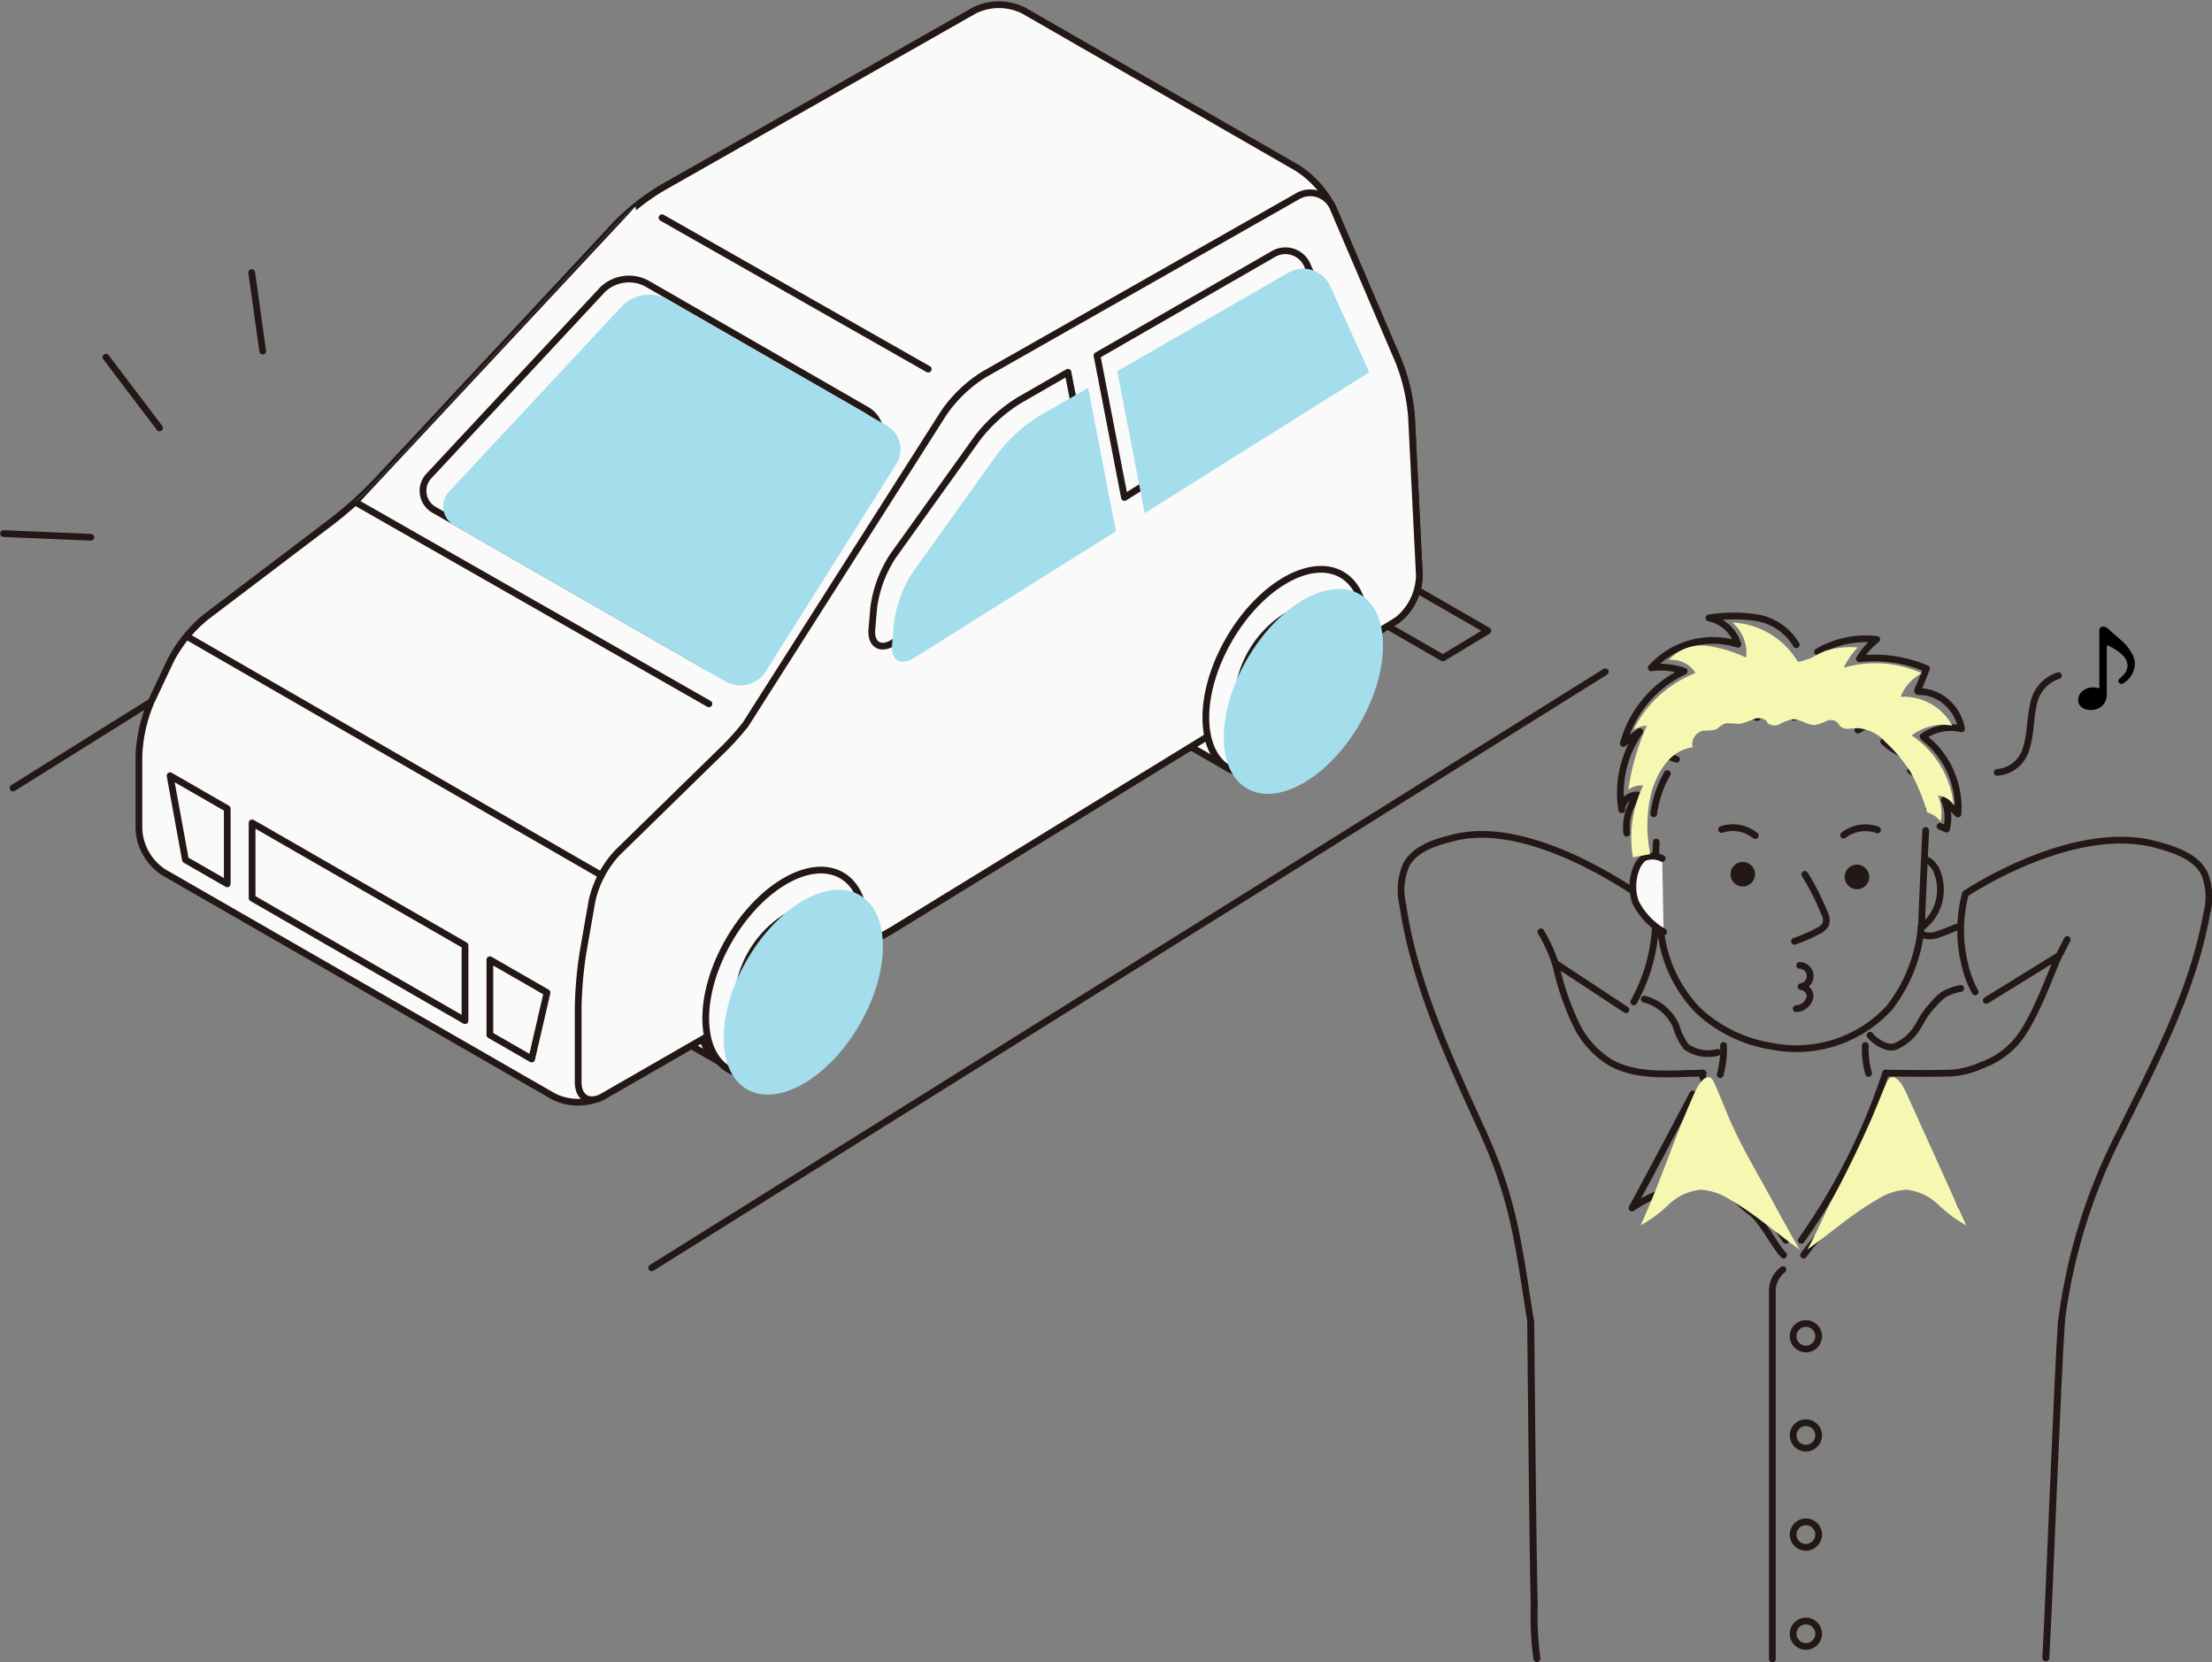 <svg xmlns="http://www.w3.org/2000/svg" xmlns:xlink="http://www.w3.org/1999/xlink" width="180.546" height="135.655" viewBox="0 0 180.546 135.655">
  <rect x="0" y="0" width="180.546" height="135.655" fill="#808080" stroke="none"/>
  <defs>
    <clipPath id="clip-path">
      <path id="パス_12631" data-name="パス 12631" d="M818.485,418.625a15.632,15.632,0,0,0-1.034-4.477l-5.347-12.5a8.2,8.2,0,0,0-2.946-3.313L786.843,385.5a4.516,4.516,0,0,0-4.056,0L757.2,400.037a18.76,18.76,0,0,0-3.622,2.877l-19.615,21.042a32.92,32.92,0,0,1-3.456,3.123L720.066,435a11.334,11.334,0,0,0-2.859,3.525l-1.587,3.365a12.42,12.42,0,0,0-1,4.445v5.986a4.48,4.48,0,0,0,2.028,3.5L748.442,474.1a4.51,4.51,0,0,0,4.056,0l4.919-2.829,4.056-2.333,10.585-6.09,4.056-2.333,41.222-25.283a4.765,4.765,0,0,0,1.791-3.686Z" transform="translate(-714.623 -385.016)" fill="none"/>
    </clipPath>
  </defs>
  <g id="グループ_2843" data-name="グループ 2843" transform="translate(-701.73 -384.636)">
    <g id="イラスト" transform="translate(816.099 434.902)">
      <g id="グループ_2822" data-name="グループ 2822">
        <g id="グループ_2820" data-name="グループ 2820" transform="translate(10.569 17.27)">
          <g id="グループ_2815" data-name="グループ 2815" transform="translate(10.216 0.238)">
            <path id="パス_12582" data-name="パス 12582" d="M875.438,482.218a7.508,7.508,0,0,0,.264,2.279" transform="translate(-858.344 -464.676)" fill="none" stroke="#231815" stroke-linecap="round" stroke-linejoin="round" stroke-width="0.55"/>
            <path id="パス_12583" data-name="パス 12583" d="M862.209,482.218a8.135,8.135,0,0,1-.275,2.376" transform="translate(-856.684 -464.676)" fill="none" stroke="#231815" stroke-linecap="round" stroke-linejoin="round" stroke-width="0.55"/>
            <g id="グループ_2814" data-name="グループ 2814">
              <path id="パス_12584" data-name="パス 12584" d="M855.953,464.848c-.011-.543-.006-1.085.025-1.625" transform="translate(-855.948 -462.279)" fill="none" stroke="#231815" stroke-linecap="round" stroke-linejoin="round" stroke-width="0.55"/>
              <path id="パス_12585" data-name="パス 12585" d="M881.006,464.9c.176.011.2.052.345.156a1.878,1.878,0,0,1,.614.894,3.964,3.964,0,0,1,0,2.737,3.74,3.74,0,0,1-1.354,1.752" transform="translate(-858.982 -462.491)" fill="none" stroke="#231815" stroke-linecap="round" stroke-linejoin="round" stroke-width="0.55"/>
              <path id="パス_12586" data-name="パス 12586" d="M878.029,462.143s-.214,4.619-.306,6.779a12.693,12.693,0,0,1-2.646,7.669,10.3,10.3,0,0,1-9.563,3.167,11.5,11.5,0,0,1-6.044-2.91,11.079,11.079,0,0,1-3.061-6.437" transform="translate(-856.005 -462.143)" fill="none" stroke="#231815" stroke-linecap="round" stroke-linejoin="round" stroke-width="0.55"/>
              <path id="パス_12587" data-name="パス 12587" d="M875.478,466.04a1,1,0,1,1-1.255-.66A1,1,0,0,1,875.478,466.04Z" transform="translate(-858.109 -462.546)" fill="#231815"/>
              <path id="パス_12588" data-name="パス 12588" d="M864.853,465.787a1,1,0,1,1-1.255-.66A1,1,0,0,1,864.853,465.787Z" transform="translate(-856.802 -462.514)" fill="#231815"/>
              <path id="パス_12589" data-name="パス 12589" d="M869.688,466.234a20.837,20.837,0,0,1,1.608,3.174,1.113,1.113,0,0,1,.07.965,1.459,1.459,0,0,1-.6.488,12.973,12.973,0,0,1-1.921.838" transform="translate(-857.534 -462.659)" fill="none" stroke="#231815" stroke-linecap="round" stroke-linejoin="round" stroke-width="0.55"/>
            </g>
          </g>
          <g id="グループ_2818" data-name="グループ 2818" transform="translate(0 10.454)">
            <g id="グループ_2816" data-name="グループ 2816" transform="translate(22.089)">
              <path id="パス_12590" data-name="パス 12590" d="M877.358,483.422c2.022,0,2.839.038,4.863,0a6.9,6.9,0,0,0,2.938-.646,6.634,6.634,0,0,0,3.025-2.151c1.358-1.714,2.637-5.362,3.282-6.791l-5.919,3.646" transform="translate(-870.455 -473.834)" fill="none" stroke="#231815" stroke-linecap="round" stroke-linejoin="round" stroke-width="0.55"/>
              <path id="パス_12591" data-name="パス 12591" d="M877.116,486.751s3.321,6.309,4.954,9.3c-1.471-1.051-3.065-2.145-4.874-2.176-1.259-.022-3.725,2.225-4.753,2.949a21.572,21.572,0,0,0-2.746,3.072" transform="translate(-869.513 -475.464)" fill="none" stroke="#231815" stroke-linecap="round" stroke-linejoin="round" stroke-width="0.55"/>
              <path id="パス_12592" data-name="パス 12592" d="M876.376,484.779a51.735,51.735,0,0,1-6.889,13.66" transform="translate(-869.487 -475.215)" fill="none" stroke="#231815" stroke-linecap="round" stroke-linejoin="round" stroke-width="0.55"/>
            </g>
            <g id="グループ_2817" data-name="グループ 2817" transform="translate(8.268 9.564)">
              <path id="パス_12593" data-name="パス 12593" d="M858.682,486.751s-3.321,6.309-4.954,9.3a13.271,13.271,0,0,1,6.117-2.176c1.259-.022,2.482,1.729,3.511,2.454s1.892,2.645,2.747,3.568" transform="translate(-853.728 -485.028)" fill="none" stroke="#231815" stroke-linecap="round" stroke-linejoin="round" stroke-width="0.55"/>
              <path id="パス_12594" data-name="パス 12594" d="M860.192,484.779a51.737,51.737,0,0,0,6.889,13.66" transform="translate(-854.523 -484.779)" fill="none" stroke="#231815" stroke-linecap="round" stroke-linejoin="round" stroke-width="0.55"/>
            </g>
            <path id="パス_12595" data-name="パス 12595" d="M844.3,508.034s.175,18.955.288,23.214a25.88,25.88,0,0,0,.217,4.26" transform="translate(-844.3 -478.15)" fill="none" stroke="#231815" stroke-linecap="round" stroke-linejoin="round" stroke-width="0.57"/>
            <path id="パス_12596" data-name="パス 12596" d="M893.513,508.034c-.335,4.9-.923,20.983-1.27,27.408" transform="translate(-850.197 -478.15)" fill="none" stroke="#231815" stroke-linecap="round" stroke-linejoin="round" stroke-width="0.57"/>
          </g>
          <g id="グループ_2819" data-name="グループ 2819" transform="translate(15.58)">
            <path id="パス_12597" data-name="パス 12597" d="M873.422,462.493a2.9,2.9,0,0,1,2.763-.436" transform="translate(-863.462 -461.872)" fill="none" stroke="#231815" stroke-linecap="round" stroke-linejoin="round" stroke-width="0.55"/>
            <path id="パス_12598" data-name="パス 12598" d="M864.815,462.524a2.9,2.9,0,0,0-2.75-.5" transform="translate(-862.065 -461.87)" fill="none" stroke="#231815" stroke-linecap="round" stroke-linejoin="round" stroke-width="0.55"/>
          </g>
        </g>
        <path id="パス_12599" data-name="パス 12599" d="M892.538,502.357a46.129,46.129,0,0,1,4.825-15.5c2.849-5.754,5.916-11.523,7.039-17.841a5.175,5.175,0,0,0-.185-3.242c-.705-1.39-2.378-1.938-3.885-2.355-6.854-1.9-15.626,3.994-15.626,3.994a11.6,11.6,0,0,0-.029,5.868,8.112,8.112,0,0,0,.821,2.144" transform="translate(-838.653 -444.749)" fill="none" stroke="#231815" stroke-linecap="round" stroke-linejoin="round" stroke-width="0.55"/>
        <path id="パス_12600" data-name="パス 12600" d="M858.657,483.511c-2.51,0-5.391.413-7.652-.923a7.456,7.456,0,0,1-2.764-3.162,22.128,22.128,0,0,1-1.51-4.328c-.021-.082-.063-.512-.137-.561l5.769,3.8" transform="translate(-834.013 -446.199)" fill="none" stroke="#231815" stroke-linecap="round" stroke-linejoin="round" stroke-width="0.55"/>
        <path id="パス_12601" data-name="パス 12601" d="M853.015,468.421s-9.5-7.354-16.405-5.665c-1.518.371-3.208.869-3.955,2.237a5.182,5.182,0,0,0-.283,3.235c.93,6.349,3.777,12.528,6.45,18.366s2.975,9.358,4,15.694" transform="translate(-832.249 -444.681)" fill="none" stroke="#231815" stroke-linecap="round" stroke-linejoin="round" stroke-width="0.55"/>
        <path id="パス_12602" data-name="パス 12602" d="M871,445.3a7.856,7.856,0,0,1,4.824-1.014,5.766,5.766,0,0,0-1.408,1.583,11.032,11.032,0,0,1,5.474.8l-.485,1.23c-.033.086-.275.54-.24.609s.347.042.428.051a3.53,3.53,0,0,1,1.934.848,3.809,3.809,0,0,1,1.222,2.177,3.878,3.878,0,0,0-3.141.634,5.672,5.672,0,0,0,.553.491,6.331,6.331,0,0,1,.582.6,7.023,7.023,0,0,1,.935,1.4,7.381,7.381,0,0,1,.8,3.311q0,.26-.018.518l-1.119-1.161a3.687,3.687,0,0,1,.179,2.393l-.532-.232" transform="translate(-837.015 -442.376)" fill="none" stroke="#231815" stroke-linecap="round" stroke-linejoin="round" stroke-width="0.55"/>
        <path id="パス_12603" data-name="パス 12603" d="M867,444.452a4.636,4.636,0,0,0-3.208-2.2,12.848,12.848,0,0,0-3.911.011,3.2,3.2,0,0,1,2.36,2.153,6.789,6.789,0,0,0-7.075,1.924,5.651,5.651,0,0,1,2.687.278,9.205,9.205,0,0,0-4.969,5.894l1.344-.974a8.67,8.67,0,0,0-1.47,6.384,1.24,1.24,0,0,1,1.316-1.208,4.2,4.2,0,0,0-.909,3.126" transform="translate(-834.757 -442.107)" fill="none" stroke="#231815" stroke-linecap="round" stroke-linejoin="round" stroke-width="0.55"/>
        <path id="パス_12604" data-name="パス 12604" d="M867.65,503.147a2.208,2.208,0,0,0-.859,1.859v29.918" transform="translate(-836.497 -449.809)" fill="none" stroke="#231815" stroke-linecap="round" stroke-linejoin="round" stroke-width="0.55"/>
        <ellipse id="楕円形_174" data-name="楕円形 174" cx="1.044" cy="1.041" rx="1.044" ry="1.041" transform="translate(31.986 57.737)" fill="none" stroke="#231815" stroke-linecap="round" stroke-linejoin="round" stroke-width="0.55"/>
        <ellipse id="楕円形_175" data-name="楕円形 175" cx="1.044" cy="1.041" rx="1.044" ry="1.041" transform="translate(31.986 65.829)" fill="none" stroke="#231815" stroke-linecap="round" stroke-linejoin="round" stroke-width="0.55"/>
        <ellipse id="楕円形_176" data-name="楕円形 176" cx="1.044" cy="1.041" rx="1.044" ry="1.041" transform="translate(31.986 73.921)" fill="none" stroke="#231815" stroke-linecap="round" stroke-linejoin="round" stroke-width="0.55"/>
        <ellipse id="楕円形_177" data-name="楕円形 177" cx="1.044" cy="1.041" rx="1.044" ry="1.041" transform="translate(31.986 82.013)" fill="none" stroke="#231815" stroke-linecap="round" stroke-linejoin="round" stroke-width="0.55"/>
        <path id="パス_12605" data-name="パス 12605" d="M868.783,451.213a7.062,7.062,0,0,0,3.407-2.48l-.481,2.408a8.969,8.969,0,0,0,4.207-1.746,1.89,1.89,0,0,1-.432,1.725,5.619,5.619,0,0,1-1.46,1.135" transform="translate(-836.742 -442.943)" fill="none" stroke="#231815" stroke-linecap="round" stroke-linejoin="round" stroke-width="0.55"/>
        <path id="パス_12606" data-name="パス 12606" d="M877.15,453.826a5.431,5.431,0,0,0,3.1,1.454,3.331,3.331,0,0,1-.906.929,3.079,3.079,0,0,1,1.478,2.988" transform="translate(-837.772 -443.585)" fill="none" stroke="#231815" stroke-linecap="round" stroke-linejoin="round" stroke-width="0.55"/>
        <path id="パス_12607" data-name="パス 12607" d="M864.571,451.265a5.644,5.644,0,0,1-3.312-2.242,3.341,3.341,0,0,0,.711,2.516,16.97,16.97,0,0,1-3.24-1.584l.9,2.153" transform="translate(-835.506 -442.979)" fill="none" stroke="#231815" stroke-linecap="round" stroke-linejoin="round" stroke-width="0.55"/>
        <path id="パス_12608" data-name="パス 12608" d="M858.866,453.227a28.323,28.323,0,0,1-2.542,1.481l1.355.5" transform="translate(-835.21 -443.51)" fill="none" stroke="#231815" stroke-linecap="round" stroke-linejoin="round" stroke-width="0.55"/>
        <path id="パス_12609" data-name="パス 12609" d="M856.859,456.83a8.849,8.849,0,0,0-1.109,3.277" transform="translate(-835.14 -443.965)" fill="none" stroke="#231815" stroke-linecap="round" stroke-linejoin="round" stroke-width="0.55"/>
        <path id="パス_12610" data-name="パス 12610" d="M855.677,470.13a14.13,14.13,0,0,1-1.786,7.008" transform="translate(-834.911 -445.643)" fill="none" stroke="#231815" stroke-linecap="round" stroke-linejoin="round" stroke-width="0.55"/>
        <line id="線_290" data-name="線 290" y1="1.163" x2="0.585" transform="translate(53.777 26.397)" fill="none" stroke="#231815" stroke-linecap="round" stroke-linejoin="round" stroke-width="0.55"/>
        <path id="パス_12611" data-name="パス 12611" d="M845.244,471.605a12.754,12.754,0,0,1,1.287,2.911" transform="translate(-833.847 -445.829)" fill="none" stroke="#231815" stroke-linecap="round" stroke-linejoin="round" stroke-width="0.55"/>
        <path id="パス_12612" data-name="パス 12612" d="M856.2,464.723a1.8,1.8,0,0,0-1.478-.058,1.868,1.868,0,0,0-.636.877,3.967,3.967,0,0,0-.068,2.736,5.746,5.746,0,0,0,2.3,2.434" transform="translate(-834.9 -444.937)" fill="#fafafa" stroke="#231815" stroke-linecap="round" stroke-linejoin="round" stroke-width="0.55"/>
        <path id="パス_12613" data-name="パス 12613" d="M854.863,477.885a3.928,3.928,0,0,1,2.613,2.219,4.911,4.911,0,0,0,.816,1.671,3.066,3.066,0,0,0,2.563.457" transform="translate(-835.03 -446.621)" fill="none" stroke="#231815" stroke-linecap="round" stroke-linejoin="round" stroke-width="0.55"/>
        <path id="パス_12614" data-name="パス 12614" d="M883.285,476.895a4.177,4.177,0,0,0-1.376.486,4.755,4.755,0,0,0-.849.8,7.279,7.279,0,0,0-.776.973c-.246.379-.438.79-.7,1.158a3.862,3.862,0,0,1-1.615,1.306c-.694.3-1.838-.516-2.086-.91" transform="translate(-837.616 -446.497)" fill="none" stroke="#231815" stroke-linecap="round" stroke-linejoin="round" stroke-width="0.55"/>
        <path id="パス_12615" data-name="パス 12615" d="M883.553,471.172c-.6.247-1.094.453-1.713.65a1.691,1.691,0,0,1-.928,0" transform="translate(-838.234 -445.774)" fill="none" stroke="#231815" stroke-linecap="round" stroke-linejoin="round" stroke-width="0.55"/>
        <path id="パス_12616" data-name="パス 12616" d="M892.718,447.675a3.02,3.02,0,0,0-2.067,2.472c-.25,1.109-.2,2.278-.539,3.362a2.663,2.663,0,0,1-2.4,2.066" transform="translate(-839.07 -442.809)" fill="none" stroke="#231815" stroke-linecap="round" stroke-linejoin="round" stroke-width="0.55"/>
        <g id="グループ_2821" data-name="グループ 2821" transform="translate(55.254 0.87)">
          <path id="パス_12617" data-name="パス 12617" d="M897.768,443.343c.072.072.253.232.544.48s.534.468.732.662a3.55,3.55,0,0,1,.566.757,1.8,1.8,0,0,1,.27.9,1.909,1.909,0,0,1-.953,1.585.22.22,0,0,1-.18.045.256.256,0,0,1-.161-.1.2.2,0,0,1-.049-.17.252.252,0,0,1,.086-.162,2.077,2.077,0,0,0,.511-.546,1.106,1.106,0,0,0,.145-.564,1.224,1.224,0,0,0-.418-.815,3.824,3.824,0,0,0-1.209-.779c-.042-.024-.062-.01-.062.044v3.878a1.326,1.326,0,0,1-.36.989,1.35,1.35,0,0,1-.988.354,1.081,1.081,0,0,1-.71-.229.713.713,0,0,1-.278-.577.925.925,0,0,1,.35-.735,1.363,1.363,0,0,1,.908-.3,1.516,1.516,0,0,1,.44.072.026.026,0,0,0,.018-.009c.006,0,.009,0,.009-.009v-4.719a.3.3,0,0,1,.305-.3A.705.705,0,0,1,897.768,443.343Z" transform="translate(-895.252 -443.102)"/>
        </g>
        <path id="パス_12618" data-name="パス 12618" d="M869.293,474.739a.869.869,0,0,1,.114,1.729.816.816,0,0,1,.733.84,1.2,1.2,0,0,1-1.13.965" transform="translate(-836.771 -446.225)" fill="none" stroke="#231815" stroke-linecap="round" stroke-linejoin="round" stroke-width="0.55"/>
        <path id="パス_12619" data-name="パス 12619" d="M870.039,499.244c1.824-1.274,3.712-2.956,5.651-4.049a4.942,4.942,0,0,1,2.432-.834,4.342,4.342,0,0,1,2.578,1.189,11.2,11.2,0,0,0,2.314,1.72l-4.92-10.867c-.3-.672-1.079-1.9-1.582-.77-.481,1.082-.9,2.192-1.38,3.275q-1.442,3.245-3.129,6.375C871.374,496.453,870.719,498.1,870.039,499.244Z" transform="translate(-836.897 -447.541)" fill="#f6f8b2" style="mix-blend-mode: multiply;isolation: isolate"/>
        <path id="パス_12620" data-name="パス 12620" d="M867.512,499.244c-1.825-1.274-3.712-2.956-5.652-4.049a4.937,4.937,0,0,0-2.432-.834,4.342,4.342,0,0,0-2.578,1.189,11.194,11.194,0,0,1-2.314,1.72c1.64-3.622,2.782-7.244,4.422-10.867.3-.672,1.08-1.9,1.583-.77.481,1.082.9,2.192,1.379,3.275.961,2.164,2.254,4.291,3.377,6.375C865.928,496.453,866.833,498.1,867.512,499.244Z" transform="translate(-834.99 -447.541)" fill="#f6f8b2" style="mix-blend-mode: multiply;isolation: isolate"/>
        <path id="パス_12621" data-name="パス 12621" d="M872.1,444.753a6.509,6.509,0,0,0-1.136,1.658,9.22,9.22,0,0,1,6.383.449,3.555,3.555,0,0,0-1.732,1.921,4.505,4.505,0,0,1,4.209,2.353,4.2,4.2,0,0,0-3.317.8,7.783,7.783,0,0,1,3.427,5.649,1.77,1.77,0,0,0-1.28-.751,3.819,3.819,0,0,1,.23,2.138,2.059,2.059,0,0,0-1.108-.759,15.393,15.393,0,0,0-1.366-3.3,12.586,12.586,0,0,0-2.085-2.486,3.254,3.254,0,0,0-2.342-1.088c-.436.023-.937.163-1.263-.126-.132-.116-.207-.287-.345-.4a.888.888,0,0,0-.856-.038,3.523,3.523,0,0,1-.842.3c-.655.07-1.246-.507-1.9-.454a3.407,3.407,0,0,0-1,.378.955.955,0,0,1-1.012-.054c-.12-.384-.633-.489-1.023-.386a11.29,11.29,0,0,1-1.137.405c-.506.079-1.06-.135-1.518.094-.221.111-.389.315-.619.406a4.115,4.115,0,0,1-.945.075,1.134,1.134,0,0,0-.891,1.363c-1.807.246-2.782,1.9-3.309,3.483a11.364,11.364,0,0,0-.144,5.236l-1.422.257a9.84,9.84,0,0,1,.841-5.858,1.661,1.661,0,0,0-1.21.357,19.112,19.112,0,0,1,1.515-5.252,2.719,2.719,0,0,0-1.105.357,9.545,9.545,0,0,1,5.076-4.643,2.314,2.314,0,0,0-2.178-1.06,3.546,3.546,0,0,1,3.063-1.16,11.169,11.169,0,0,1,3.244.962,3.3,3.3,0,0,0-1.115-2.861,6.577,6.577,0,0,1,5.316,3.181c.076.094,1.034-.255,1.145-.307a8.519,8.519,0,0,1,1.127-.562A7.009,7.009,0,0,1,872.1,444.753Z" transform="translate(-834.849 -442.184)" fill="#f6f8b2" style="mix-blend-mode: multiply;isolation: isolate"/>
      </g>
    </g>
    <g id="車" transform="translate(702.016 385.017)">
      <g id="グループ_2842" data-name="グループ 2842">
        <g id="グループ_2823" data-name="グループ 2823" transform="translate(0 21.863)">
          <line id="線_291" data-name="線 291" x2="7.129" y2="0.299" transform="translate(0 21.299)" fill="none" stroke="#231815" stroke-linecap="round" stroke-linejoin="round" stroke-width="0.55"/>
          <line id="線_292" data-name="線 292" x2="4.377" y2="5.77" transform="translate(8.36 6.905)" fill="none" stroke="#231815" stroke-linecap="round" stroke-linejoin="round" stroke-width="0.55"/>
          <line id="線_293" data-name="線 293" x2="0.897" y2="6.404" transform="translate(20.259)" fill="none" stroke="#231815" stroke-linecap="round" stroke-linejoin="round" stroke-width="0.55"/>
        </g>
        <path id="パス_12622" data-name="パス 12622" d="M833.772,444.4l-15.689-9.031,3.677-2.218,15.689,9.031Z" transform="translate(-716.291 -391.09)" fill="none" stroke="#231815" stroke-linecap="round" stroke-linejoin="round" stroke-width="0.55"/>
        <line id="線_294" data-name="線 294" x1="77.837" y2="48.642" transform="translate(0.779 15.282)" fill="none" stroke="#231815" stroke-linecap="round" stroke-linejoin="round" stroke-width="0.55"/>
        <g id="グループ_2841" data-name="グループ 2841" transform="translate(11.056)">
          <path id="パス_12623" data-name="パス 12623" d="M818.485,418.625a15.632,15.632,0,0,0-1.034-4.477l-5.347-12.5a8.2,8.2,0,0,0-2.946-3.313L786.843,385.5a4.516,4.516,0,0,0-4.056,0L757.2,400.037a18.76,18.76,0,0,0-3.622,2.877l-19.615,21.042a32.92,32.92,0,0,1-3.456,3.123L720.066,435a11.334,11.334,0,0,0-2.859,3.525l-1.587,3.365a12.42,12.42,0,0,0-1,4.445v5.986a4.48,4.48,0,0,0,2.028,3.5L748.442,474.1a4.51,4.51,0,0,0,4.056,0l4.919-2.829,4.056-2.333,10.585-6.09,4.056-2.333,41.222-25.283a4.765,4.765,0,0,0,1.791-3.686Z" transform="translate(-714.623 -385.016)" fill="#fafafa" stroke="#231815" stroke-linecap="round" stroke-linejoin="round" stroke-width="0.55"/>
          <path id="パス_12624" data-name="パス 12624" d="M772.124,462.4c-2.537-1.46-6.652.907-9.189,5.286s-2.537,9.113,0,10.572l4.945,2.844c-2.538-1.459-2.538-6.193,0-10.572s6.651-6.746,9.189-5.286Z" transform="translate(-720.331 -394.727)" fill="#fafafa" stroke="#231815" stroke-linecap="round" stroke-linejoin="round" stroke-width="0.55"/>
          <path id="パス_12625" data-name="パス 12625" d="M819.369,434.922c-2.538-1.46-6.652.907-9.189,5.286s-2.538,9.113,0,10.572l4.944,2.844c-2.537-1.459-2.537-6.193,0-10.572s6.652-6.746,9.189-5.286Z" transform="translate(-726.142 -391.26)" fill="#fafafa" stroke="#231815" stroke-linecap="round" stroke-linejoin="round" stroke-width="0.55"/>
          <path id="パス_12626" data-name="パス 12626" d="M742.531,471.429v6.139l-17.379-10v-6.139Z" transform="translate(-715.918 -394.66)" fill="#fafafa" stroke="#231815" stroke-linecap="round" stroke-linejoin="round" stroke-width="0.55"/>
          <path id="パス_12627" data-name="パス 12627" d="M751.947,476.892l-1.253,5.418-3.413-1.963v-6.139Z" transform="translate(-718.64 -396.272)" fill="#fafafa" stroke="#231815" stroke-linecap="round" stroke-linejoin="round" stroke-width="0.55"/>
          <path id="パス_12628" data-name="パス 12628" d="M722.185,459.709v6.139l-3.413-1.963-1.253-6.86Z" transform="translate(-714.979 -394.103)" fill="#fafafa" stroke="#231815" stroke-linecap="round" stroke-linejoin="round" stroke-width="0.55"/>
          <g id="グループ_2828" data-name="グループ 2828">
            <g id="グループ_2825" data-name="グループ 2825">
              <g id="グループ_2824" data-name="グループ 2824" clip-path="url(#clip-path)">
                <path id="パス_12629" data-name="パス 12629" d="M753,473.206l1.67-8.686-35.364-20.38" transform="translate(-715.2 -392.477)" fill="#fafafa"/>
                <path id="パス_12630" data-name="パス 12630" d="M757.577,403.475,734.74,427.926,763.617,444.4" transform="translate(-717.097 -387.346)" fill="#fafafa"/>
              </g>
            </g>
            <g id="グループ_2827" data-name="グループ 2827">
              <g id="グループ_2826" data-name="グループ 2826" clip-path="url(#clip-path)">
                <path id="パス_12632" data-name="パス 12632" d="M753,473.206l1.67-8.686-35.364-20.38" transform="translate(-715.2 -392.477)" fill="none" stroke="#231815" stroke-linecap="round" stroke-linejoin="round" stroke-width="0.55"/>
                <path id="パス_12633" data-name="パス 12633" d="M757.577,403.475,734.74,427.926,763.617,444.4" transform="translate(-717.097 -387.346)" fill="none" stroke="#231815" stroke-linecap="round" stroke-linejoin="round" stroke-width="0.55"/>
              </g>
            </g>
          </g>
          <g id="グループ_2831" data-name="グループ 2831" transform="translate(35.848 15.356)">
            <g id="グループ_2829" data-name="グループ 2829">
              <path id="パス_12635" data-name="パス 12635" d="M769.162,445.969a21.689,21.689,0,0,1-1.634,1.844l-8.827,8.624a8.51,8.51,0,0,0-2.073,3.933l-.729,4.168a32.658,32.658,0,0,0-.4,4.632v5.986c0,1.284.912,1.809,2.028,1.167l4.919-2.829,4.056-2.334,10.585-6.089,4.056-2.333,41.222-25.283a4.768,4.768,0,0,0,1.791-3.686l-.642-12.925a15.636,15.636,0,0,0-1.034-4.477l-5.347-12.5a2.032,2.032,0,0,0-2.946-.98L788.6,417.425a11.171,11.171,0,0,0-3.272,3.144ZM815,408.47,818.342,416l-18.253,11.451-2.242-11.586,14.409-8.289A1.943,1.943,0,0,1,815,408.47Zm-35.528,29.717.148-1.72a10.083,10.083,0,0,1,1.561-4.224l6.907-9.647a12.851,12.851,0,0,1,3.388-3.065l4-2.3,2.263,11.7-16.49,10.345C780.164,439.952,779.362,439.466,779.473,438.187Z" transform="translate(-755.498 -402.591)" fill="#fafafa"/>
            </g>
            <g id="グループ_2830" data-name="グループ 2830">
              <path id="パス_12636" data-name="パス 12636" d="M769.162,445.969a21.689,21.689,0,0,1-1.634,1.844l-8.827,8.624a8.51,8.51,0,0,0-2.073,3.933l-.729,4.168a32.658,32.658,0,0,0-.4,4.632v5.986c0,1.284.912,1.809,2.028,1.167l4.919-2.829,4.056-2.334,10.585-6.089,4.056-2.333,41.222-25.283a4.768,4.768,0,0,0,1.791-3.686l-.642-12.925a15.636,15.636,0,0,0-1.034-4.477l-5.347-12.5a2.032,2.032,0,0,0-2.946-.98L788.6,417.425a11.171,11.171,0,0,0-3.272,3.144ZM815,408.47,818.342,416l-18.253,11.451-2.242-11.586,14.409-8.289A1.943,1.943,0,0,1,815,408.47Zm-35.528,29.717.148-1.72a10.083,10.083,0,0,1,1.561-4.224l6.907-9.647a12.851,12.851,0,0,1,3.388-3.065l4-2.3,2.263,11.7-16.49,10.345C780.164,439.952,779.362,439.466,779.473,438.187Z" transform="translate(-755.498 -402.591)" fill="none" stroke="#231815" stroke-linecap="round" stroke-linejoin="round" stroke-width="0.55"/>
            </g>
          </g>
          <path id="パス_12637" data-name="パス 12637" d="M741.608,426.637a1.779,1.779,0,0,0,.435,2.877l22.062,12.69a2.459,2.459,0,0,0,3.272-.81l10.661-16.934a2.234,2.234,0,0,0-.784-3.143l-17.947-10.324a3.094,3.094,0,0,0-3.622.543Z" transform="translate(-717.874 -388.249)" fill="#fafafa" stroke="#231815" stroke-linecap="round" stroke-linejoin="round" stroke-width="0.55"/>
          <g id="グループ_2835" data-name="グループ 2835" transform="translate(87.079 46.075)">
            <g id="グループ_2832" data-name="グループ 2832">
              <path id="パス_12655" data-name="パス 12655" d="M2.054,0c1.134,0,2.055.535,2.056,1.191S3.192,2.381,2.058,2.379,0,1.844,0,1.188.92,0,2.054,0Z" transform="matrix(0.5, -0.866, 0.866, 0.5, 4.438, 9.545)" fill="#fafafa"/>
              <path id="パス_12638" data-name="パス 12638" d="M825.006,448.749c-2.537,4.379-6.651,6.746-9.189,5.286s-2.537-6.193,0-10.572,6.652-6.746,9.189-5.286S827.544,444.369,825.006,448.749Z" transform="translate(-813.914 -437.745)" fill="#fafafa"/>
              <path id="パス_12639" data-name="パス 12639" d="M824.684,444.338a8.6,8.6,0,0,1-3.909,6.746c-2.158,1.242-3.909.235-3.909-2.249a8.605,8.605,0,0,1,3.909-6.746C822.934,440.848,824.684,441.854,824.684,444.338Z" transform="translate(-814.277 -438.226)" fill="#fafafa"/>
            </g>
            <g id="グループ_2833" data-name="グループ 2833">
              <path id="パス_12640" data-name="パス 12640" d="M825.006,448.749c-2.537,4.379-6.651,6.746-9.189,5.286s-2.537-6.193,0-10.572,6.652-6.746,9.189-5.286S827.544,444.369,825.006,448.749Z" transform="translate(-813.914 -437.745)" fill="#fafafa"/>
              <path id="パス_12641" data-name="パス 12641" d="M824.684,444.338a8.6,8.6,0,0,1-3.909,6.746c-2.158,1.242-3.909.235-3.909-2.249a8.605,8.605,0,0,1,3.909-6.746C822.934,440.848,824.684,441.854,824.684,444.338Z" transform="translate(-814.277 -438.226)" fill="#fafafa"/>
            </g>
            <g id="グループ_2834" data-name="グループ 2834">
              <path id="パス_12656" data-name="パス 12656" d="M2.054,0c1.134,0,2.055.535,2.056,1.191S3.192,2.381,2.058,2.379,0,1.844,0,1.188.92,0,2.054,0Z" transform="matrix(0.5, -0.866, 0.866, 0.5, 4.438, 9.545)" fill="none" stroke="#231815" stroke-linecap="round" stroke-width="0.55"/>
              <path id="パス_12642" data-name="パス 12642" d="M825.006,448.749c-2.537,4.379-6.651,6.746-9.189,5.286s-2.537-6.193,0-10.572,6.652-6.746,9.189-5.286S827.544,444.369,825.006,448.749Z" transform="translate(-813.914 -437.745)" fill="none" stroke="#231815" stroke-linecap="round" stroke-linejoin="round" stroke-width="0.55"/>
              <path id="パス_12643" data-name="パス 12643" d="M824.684,444.338a8.6,8.6,0,0,1-3.909,6.746c-2.158,1.242-3.909.235-3.909-2.249a8.605,8.605,0,0,1,3.909-6.746C822.934,440.848,824.684,441.854,824.684,444.338Z" transform="translate(-814.277 -438.226)" fill="none" stroke="#231815" stroke-linecap="round" stroke-linejoin="round" stroke-width="0.55"/>
            </g>
          </g>
          <g id="グループ_2839" data-name="グループ 2839" transform="translate(46.259 70.619)">
            <g id="グループ_2836" data-name="グループ 2836">
              <path id="パス_12657" data-name="パス 12657" d="M2.054,0c1.134,0,2.055.535,2.056,1.191S3.192,2.381,2.058,2.379,0,1.844,0,1.188.92,0,2.054,0Z" transform="matrix(0.5, -0.866, 0.866, 0.5, 4.438, 9.545)" fill="#fafafa"/>
              <path id="パス_12644" data-name="パス 12644" d="M778.462,476.837c-2.538,4.379-6.652,6.746-9.189,5.287s-2.538-6.194,0-10.572,6.651-6.746,9.189-5.287S781,472.458,778.462,476.837Z" transform="translate(-767.369 -465.834)" fill="#fafafa"/>
              <path id="パス_12645" data-name="パス 12645" d="M778.14,472.427a8.6,8.6,0,0,1-3.909,6.746c-2.159,1.242-3.909.235-3.909-2.248a8.6,8.6,0,0,1,3.909-6.746C776.389,468.936,778.14,469.943,778.14,472.427Z" transform="translate(-767.733 -466.315)" fill="#fafafa"/>
            </g>
            <g id="グループ_2837" data-name="グループ 2837">
              <path id="パス_12646" data-name="パス 12646" d="M778.462,476.837c-2.538,4.379-6.652,6.746-9.189,5.287s-2.538-6.194,0-10.572,6.651-6.746,9.189-5.287S781,472.458,778.462,476.837Z" transform="translate(-767.369 -465.834)" fill="#fafafa"/>
              <path id="パス_12647" data-name="パス 12647" d="M778.14,472.427a8.6,8.6,0,0,1-3.909,6.746c-2.159,1.242-3.909.235-3.909-2.248a8.6,8.6,0,0,1,3.909-6.746C776.389,468.936,778.14,469.943,778.14,472.427Z" transform="translate(-767.733 -466.315)" fill="#fafafa"/>
            </g>
            <g id="グループ_2838" data-name="グループ 2838">
              <path id="パス_12658" data-name="パス 12658" d="M2.054,0c1.134,0,2.055.535,2.056,1.191S3.192,2.381,2.058,2.379,0,1.844,0,1.188.92,0,2.054,0Z" transform="matrix(0.5, -0.866, 0.866, 0.5, 4.438, 9.545)" fill="none" stroke="#231815" stroke-linecap="round" stroke-width="0.55"/>
              <path id="パス_12648" data-name="パス 12648" d="M778.462,476.837c-2.538,4.379-6.652,6.746-9.189,5.287s-2.538-6.194,0-10.572,6.651-6.746,9.189-5.287S781,472.458,778.462,476.837Z" transform="translate(-767.369 -465.834)" fill="none" stroke="#231815" stroke-linecap="round" stroke-linejoin="round" stroke-width="0.55"/>
              <path id="パス_12649" data-name="パス 12649" d="M778.14,472.427a8.6,8.6,0,0,1-3.909,6.746c-2.159,1.242-3.909.235-3.909-2.248a8.6,8.6,0,0,1,3.909-6.746C776.389,468.936,778.14,469.943,778.14,472.427Z" transform="translate(-767.733 -466.315)" fill="none" stroke="#231815" stroke-linecap="round" stroke-linejoin="round" stroke-width="0.55"/>
            </g>
          </g>
          <line id="線_295" data-name="線 295" x2="21.731" y2="12.356" transform="translate(42.691 17.387)" fill="#fafafa" stroke="#231815" stroke-linecap="round" stroke-linejoin="round" stroke-width="0.55"/>
          <g id="グループ_2840" data-name="グループ 2840" transform="translate(24.834 21.544)" style="mix-blend-mode: multiply;isolation: isolate">
            <path id="パス_12650" data-name="パス 12650" d="M823.042,411.082l3.2,7.039-18.33,11.5-2.243-11.585,13.978-8.041A2.413,2.413,0,0,1,823.042,411.082Z" transform="translate(-750.655 -409.672)" fill="#a4ddeb"/>
            <path id="パス_12651" data-name="パス 12651" d="M784.714,441.759l.148-1.719a10.088,10.088,0,0,1,1.561-4.225l6.907-9.646a12.883,12.883,0,0,1,3.388-3.066l4-2.3,2.264,11.7-16.491,10.346C785.4,443.524,784.6,443.037,784.714,441.759Z" transform="translate(-748.077 -411.076)" fill="#a4ddeb"/>
            <path id="パス_12652" data-name="パス 12652" d="M743.489,428.1a1.778,1.778,0,0,0,.434,2.877l22.062,12.691a2.46,2.46,0,0,0,3.272-.81l10.661-16.934a2.234,2.234,0,0,0-.783-3.143l-17.947-10.324a3.1,3.1,0,0,0-3.622.544Z" transform="translate(-742.94 -409.978)" fill="#a4ddeb"/>
          </g>
          <path id="パス_12653" data-name="パス 12653" d="M826.68,450.587c-2.538,4.38-6.652,6.746-9.189,5.287s-2.538-6.193,0-10.572,6.651-6.746,9.189-5.287S829.218,446.208,826.68,450.587Z" transform="translate(-727.041 -391.902)" fill="#a4ddeb" style="mix-blend-mode: multiply;isolation: isolate"/>
          <path id="パス_12654" data-name="パス 12654" d="M780.135,478.676c-2.537,4.379-6.651,6.746-9.189,5.286s-2.537-6.193,0-10.572,6.652-6.746,9.189-5.286S782.673,474.3,780.135,478.676Z" transform="translate(-721.316 -395.447)" fill="#a4ddeb" style="mix-blend-mode: multiply;isolation: isolate"/>
        </g>
        <line id="線_296" data-name="線 296" x1="77.837" y2="48.642" transform="translate(52.905 54.435)" fill="none" stroke="#231815" stroke-linecap="round" stroke-linejoin="round" stroke-width="0.55"/>
      </g>
    </g>
  </g>
</svg>
